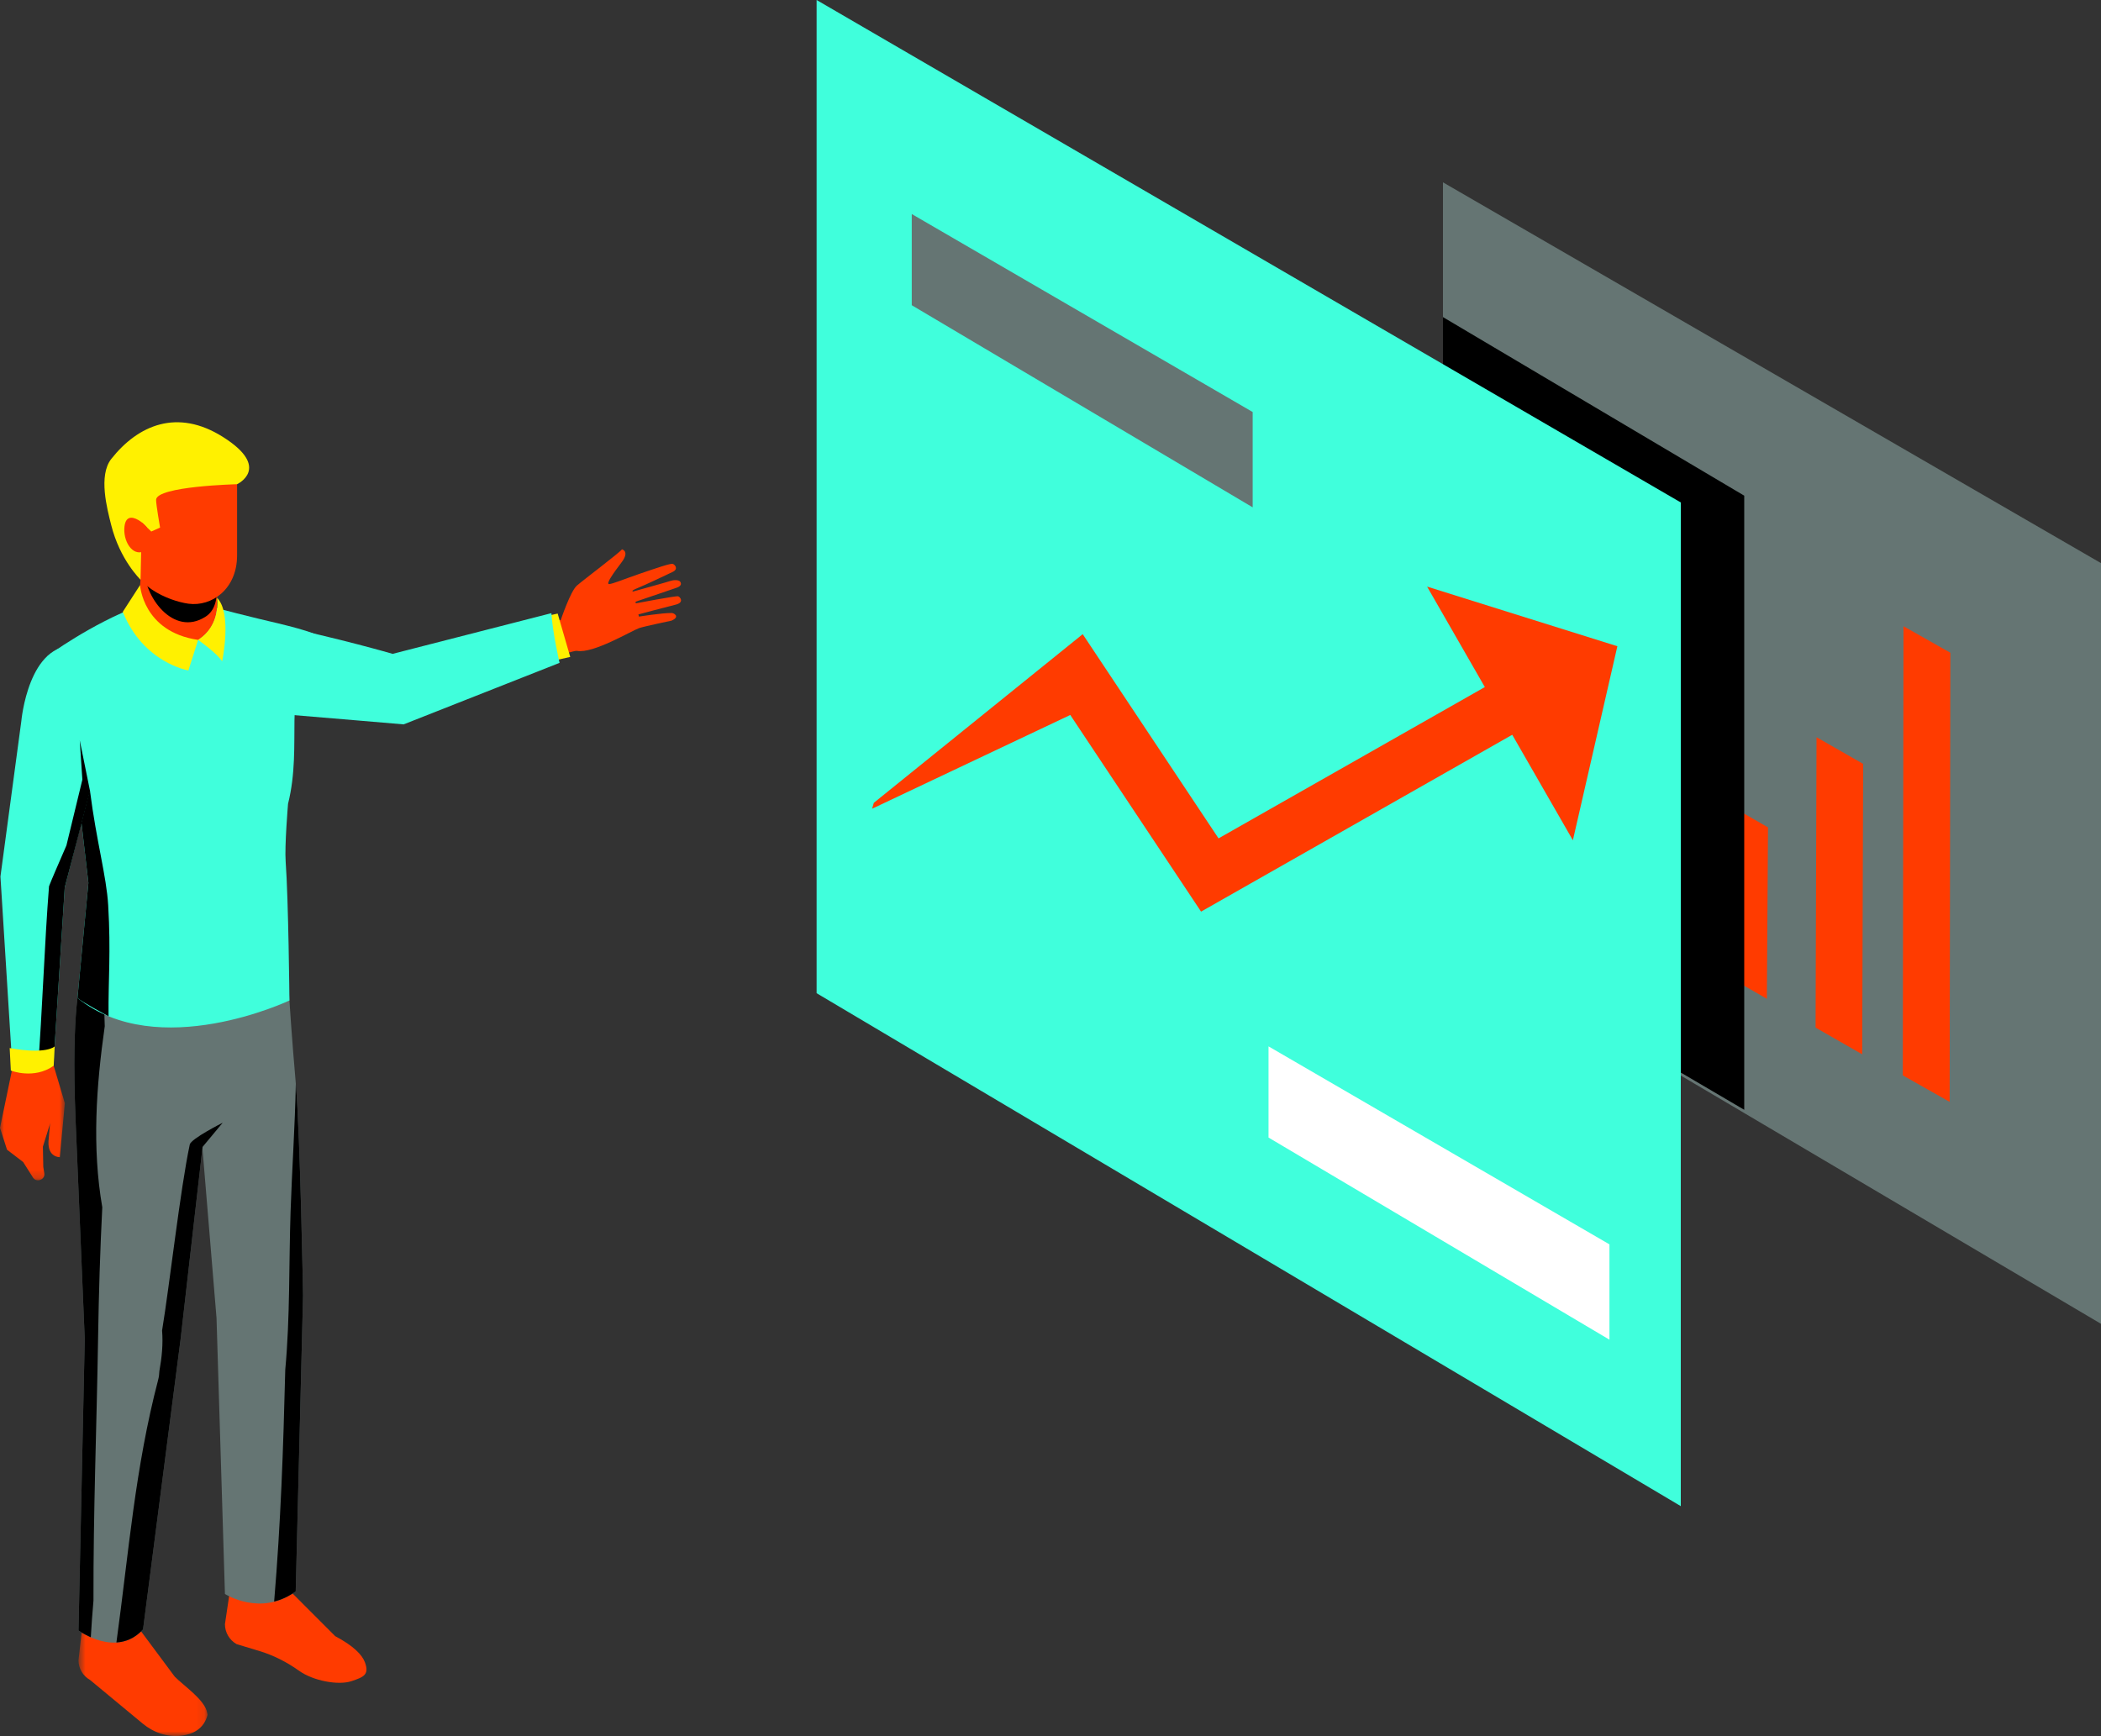 <?xml version="1.0" encoding="UTF-8"?>
<svg width="265px" height="219px" viewBox="0 0 265 219" version="1.1" xmlns="http://www.w3.org/2000/svg" xmlns:xlink="http://www.w3.org/1999/xlink">
    <rect x="0" y="0" width="265" height="219" fill="#333333" stroke="none"/>
    <!-- Generator: Sketch 53 (72520) - https://sketchapp.com -->
    <title>Group 61</title>
    <desc>Created with Sketch.</desc>
    <defs>
        <polygon id="path-1" points="0.62 0.918 16.903 0.918 16.903 15.091 0.62 15.091"></polygon>
        <polygon id="path-3" points="0 0.908 8.179 0.908 8.179 15.795 0 15.795"></polygon>
    </defs>
    <g id="Page-1" stroke="none" stroke-width="1" fill="none" fill-rule="evenodd">
        <g id="Paid-Media---Design" transform="translate(-801, -1085)">
            <g id="Group-61" transform="translate(801, 1085)">
                <polygon id="Fill-1" fill="#657573" points="182 117.958 265 167 265 71.039 182 23"></polygon>
                <polygon id="Fill-2" fill="#FF3B00" points="217 122.625 222.856 126 223 104.375 217.142 101"></polygon>
                <polygon id="Fill-3" fill="#FF3B00" points="229 129.634 234.879 133 235 96.365 229.119 93"></polygon>
                <polygon id="Fill-4" fill="#FF3B00" points="240 135.657 245.909 139 246 82.343 240.09 79"></polygon>
                <polygon id="Fill-5" fill="#000000" points="182 117.686 220 140 220 62.529 182 40"></polygon>
                <polygon id="Fill-7" fill="#40FFDC" points="103 0 103 125.292 212 190 212 63.386"></polygon>
                <polygon id="Fill-8" fill="#657573" points="115 38.502 158 64 158 51.976 115 27"></polygon>
                <polygon id="Fill-9" fill="#FFFFFF" points="160 143.502 203 169 203 156.976 160 132"></polygon>
                <polygon id="Fill-10" fill="#FF3B00" points="153.695 105.762 136.562 80 110.214 101.278 110 102.02 134.993 90.193 151.491 115 192 91.975 188.557 85.948"></polygon>
                <polygon id="Fill-11" fill="#FF3B00" points="198.388 106 204 81.522 180 74"></polygon>
                <g id="Group-60" transform="translate(0, 53)">
                    <path d="M85.536,22.223 C85.268,22.14 80.236,23.104 80.236,23.104 C80.236,23.104 79.981,22.965 80.337,22.847 C81.539,22.454 84.804,21.313 85.174,21.2 C85.925,20.971 85.979,20.684 85.804,20.393 C85.628,20.104 84.875,20.167 84.576,20.281 C84.276,20.395 79.838,21.624 79.838,21.624 C79.838,21.624 79.525,21.553 80.24,21.262 C81.499,20.75 84.358,19.376 84.847,19.144 C85.614,18.779 85.122,18.214 84.853,18.131 C84.585,18.048 82.83,18.645 80.662,19.389 C78.494,20.135 77.27,20.667 76.827,20.678 C76.383,20.688 77.351,19.321 78.406,17.929 C79.459,16.538 78.451,16.297 78.451,16.297 C78.141,16.731 73.559,20.173 72.755,20.881 C71.951,21.589 70.733,25.205 70.733,25.205 L69.374,25.619 L70.015,29.911 C70.015,29.911 72.363,29.035 72.795,29.11 C74.836,29.467 79.556,26.621 80.613,26.235 C81.148,26.039 84.711,25.292 84.711,25.292 C85.837,24.785 84.982,24.334 84.742,24.331 C83.511,24.311 80.59,24.784 80.59,24.784 L80.522,24.509 C80.522,24.509 84.101,23.546 85.22,23.277 C86.337,23.009 85.804,22.305 85.536,22.223" id="Fill-12" fill="#FF3B00"></path>
                    <polygon id="Fill-14" fill="#FFF100" points="68.759 24.739 69.233 30.479 71.925 29.871 70.34 24.404"></polygon>
                    <path d="M42.28,153.402 L35.959,147.073 L29.09,147.073 L28.372,151.886 C28.372,152.933 28.938,153.898 29.849,154.409 L32.674,155.26 C34.487,155.804 36.183,156.67 37.725,157.77 C39.5,159.038 42.671,159.636 44.345,159.072 C45.854,158.564 46.603,158.274 46.033,156.714 C45.678,155.741 44.571,154.616 42.28,153.402" id="Fill-16" fill="#FF3B00"></path>
                    <g id="Group-20" transform="translate(9.28, 150.909)">
                        <mask id="mask-2" fill="white">
                            <use xlink:href="#path-1"></use>
                        </mask>
                        <g id="Clip-19"></g>
                        <path d="M12.76,7.6 L7.792,0.918 L1.142,0.918 L0.62,5.53 C0.62,6.561 1.177,7.511 2.074,8.013 L8.727,13.529 C10.101,14.668 11.878,15.274 13.646,15.042 C15.042,14.857 16.437,14.202 16.903,12.421 L16.859,12.172 C16.557,10.517 13.941,8.796 12.76,7.6" id="Fill-18" fill="#FF3B00" mask="url(#mask-2)"></path>
                    </g>
                    <path d="M36.162,66.702 L26.241,70.084 L24.988,85.247 L27.31,113.269 L28.372,148.08 C28.372,148.08 32.911,150.996 37.298,147.75 L38.223,110.447 C38.223,110.447 37.876,90.18 37.298,83.544 C36.339,72.516 36.162,66.702 36.162,66.702" id="Fill-21" fill="#657573"></path>
                    <path d="M36.649,99.871 C36.432,106.396 36.593,113.163 35.981,119.783 C35.728,129.859 35.419,138.999 34.577,149.041 C35.463,148.819 36.382,148.428 37.298,147.75 L38.223,110.448 C38.223,110.448 37.881,90.523 37.312,83.719 C37.208,89.101 36.827,94.491 36.649,99.871" id="Fill-23" fill="#000000"></path>
                    <path d="M49.523,29.483 C49.523,29.483 21.381,21.311 15.933,25.035 C13.165,26.927 11.714,35.216 11.714,35.216 C11.963,35.055 50.911,38.38 50.911,38.38 L70.579,30.62 C70.579,30.62 69.703,26.832 69.547,24.35 L49.523,29.483 Z" id="Fill-25" fill="#40FFDC"></path>
                    <path d="M9.533,88.294 L10.69,115.926 L9.901,152.69 C9.901,152.69 14.722,156.216 18.042,152.548 L22.777,115.961 L26.241,85.661 L30.296,71.448 L10.211,70.515 C10.211,70.515 8.947,73.902 9.533,88.294" id="Fill-27" fill="#657573"></path>
                    <path d="M9.533,88.294 L10.69,115.926 L9.901,152.69 C9.901,152.69 10.517,153.134 11.452,153.545 C11.538,152.002 11.657,150.463 11.789,148.925 C11.763,137.508 12.195,127.034 12.375,115.599 C12.462,110.118 12.627,104.716 12.901,99.298 C11.592,91.728 12.135,84.057 13.212,76.457 C13.199,76.088 13.191,75.719 13.178,75.351 C13.143,74.381 13.36,73.574 13.745,72.92 C13.864,72.179 13.984,71.437 14.107,70.696 L10.211,70.515 C10.211,70.515 8.947,73.902 9.533,88.294" id="Fill-29" fill="#000000"></path>
                    <path d="M23.936,91.383 C22.74,96.992 21.379,109.179 20.443,114.848 C20.584,116.532 20.412,118.256 20.103,119.961 C20.089,120.315 20.05,120.679 19.949,121.063 C17.032,132.228 16.245,142.803 14.683,154.199 C15.821,154.131 17.005,153.695 18.042,152.548 L22.776,115.961 L25.552,91.68 L28.088,88.633 C28.088,88.633 24.094,90.64 23.936,91.383" id="Fill-31" fill="#000000"></path>
                    <path d="M32.648,25.06 C24.697,23.177 22.076,21.76 17.426,23.48 C11.57,25.649 5.975,29.759 5.975,29.759 L9.172,41.26 L11.15,58.381 L9.77,72.895 C19.92,81.079 36.507,73.211 36.507,73.211 C36.507,73.211 36.385,60.472 36.031,55.699 C35.883,53.71 36.331,48.397 36.331,48.397 C38.223,40.869 35.59,33.495 39.37,31.576 C46.232,28.093 39.364,26.651 32.648,25.06" id="Fill-33" fill="#40FFDC"></path>
                    <path d="M13.645,61.191 C13.433,57.545 12.155,53.111 11.354,46.789 C10.545,46.25 10.842,38.896 10.616,37.587 C10.181,35.064 9.088,33.317 7.658,31.216 C7.177,30.51 6.958,29.788 6.938,29.084 C6.324,29.502 5.974,29.759 5.974,29.759 L9.171,41.26 L11.15,58.38 L9.771,72.895 C10.513,73.494 12.887,74.762 13.69,75.199 C13.65,70.354 13.996,67.238 13.645,61.191" id="Fill-35" fill="#000000"></path>
                    <g id="Group-39" transform="translate(0, 80.098)">
                        <mask id="mask-4" fill="white">
                            <use xlink:href="#path-3"></use>
                        </mask>
                        <g id="Clip-38"></g>
                        <path d="M1.612,1.424 L-0,9.183 L0.885,11.935 L2.919,13.491 C2.919,13.491 4.033,15.252 4.161,15.45 C4.594,16.134 5.711,15.718 5.59,14.932 L5.46,14.105 L5.41,11.551 C5.41,11.551 6.246,8.837 6.256,8.839 L6.26,8.817 L6.32,8.525 L6.116,10.879 C6.017,12.94 7.545,12.875 7.545,12.875 L8.179,6.073 L6.641,0.908 L1.612,1.424 Z" id="Fill-37" fill="#FF3B00" mask="url(#mask-4)"></path>
                    </g>
                    <path d="M17.426,23.481 C17.426,26.23 19.652,28.458 22.397,28.458 C25.143,28.458 27.369,26.23 27.369,23.481 L27.369,15.343 L18.158,15.343 L17.426,23.481 Z" id="Fill-40" fill="#FF3B00"></path>
                    <path d="M18.004,17.06 C18.119,17.489 18.181,17.959 18.167,18.477 C18.069,22.174 21.843,27.412 25.924,24.797 C27.002,24.106 27.42,22.84 27.367,20.974 C27.367,20.974 27.369,20.952 27.369,20.94 L27.369,15.344 L18.159,15.344 L18.004,17.06 Z" id="Fill-42" fill="#000000"></path>
                    <path d="M16.325,16.679 C16.325,20.843 21.32,22.821 23.762,23.156 C26.714,23.559 29.903,21.309 29.903,17.068 L29.903,6.394 L15.487,8.968 L16.325,16.679 Z" id="Fill-44" fill="#FF3B00"></path>
                    <path d="M28.09,2.103 C22.376,-1.49 17.439,0.593 14.039,4.889 C12.378,6.984 13.52,11.206 14.013,13.186 C15.127,17.667 17.729,20.12 17.729,20.12 L17.88,12.898 L19.08,14.05 L20.189,13.554 C20.189,13.554 19.665,10.539 19.69,10.039 C19.776,8.33 29.902,8.084 29.902,8.084 C29.902,8.084 34.325,6.022 28.09,2.103" id="Fill-46" fill="#FFF100"></path>
                    <path d="M17.75,12.794 C16.989,12.254 15.898,11.854 15.705,13.384 C15.475,15.211 16.684,17.224 18.158,16.546 L18.53,13.523 C18.53,13.523 18.222,13.128 17.75,12.794" id="Fill-48" fill="#FF3B00"></path>
                    <path d="M17.667,20.806 L15.486,24.185 C18.086,30.64 23.763,31.576 23.763,31.576 L24.989,27.722 C17.992,26.697 17.667,20.806 17.667,20.806" id="Fill-50" fill="#FFF100"></path>
                    <path d="M24.988,27.723 C24.988,27.723 27.408,29.421 28.015,30.431 C28.015,30.431 29.312,24.344 27.369,22.403 C27.369,22.403 27.948,25.817 24.988,27.723" id="Fill-52" fill="#FFF100"></path>
                    <path d="M9.627,28.506 C3.585,27.928 2.691,37.96 2.691,37.96 L0.056,57.576 L1.576,81.878 C1.576,81.878 2.268,83.193 6.755,81.065 L8.168,58.944 L13.049,39.994 C13.049,39.994 13.168,28.845 9.627,28.506" id="Fill-54" fill="#40FFDC"></path>
                    <path d="M10.389,45.357 L8.38,53.649 C7.372,55.975 6.451,58.09 6.184,58.8 C5.623,65.852 5.327,74.812 4.779,81.872 C5.34,81.687 5.988,81.429 6.756,81.066 L8.168,58.945 L11.355,46.789 L10.06,40.4 L10.389,45.357 Z" id="Fill-56" fill="#000000"></path>
                    <path d="M1.221,79.212 L1.367,82.051 C1.367,82.051 4.283,83.209 6.771,81.445 L6.899,79.007 C6.899,79.007 5.898,80.061 1.221,79.212" id="Fill-58" fill="#FFF100"></path>
                </g>
            </g>
        </g>
    </g>
</svg>